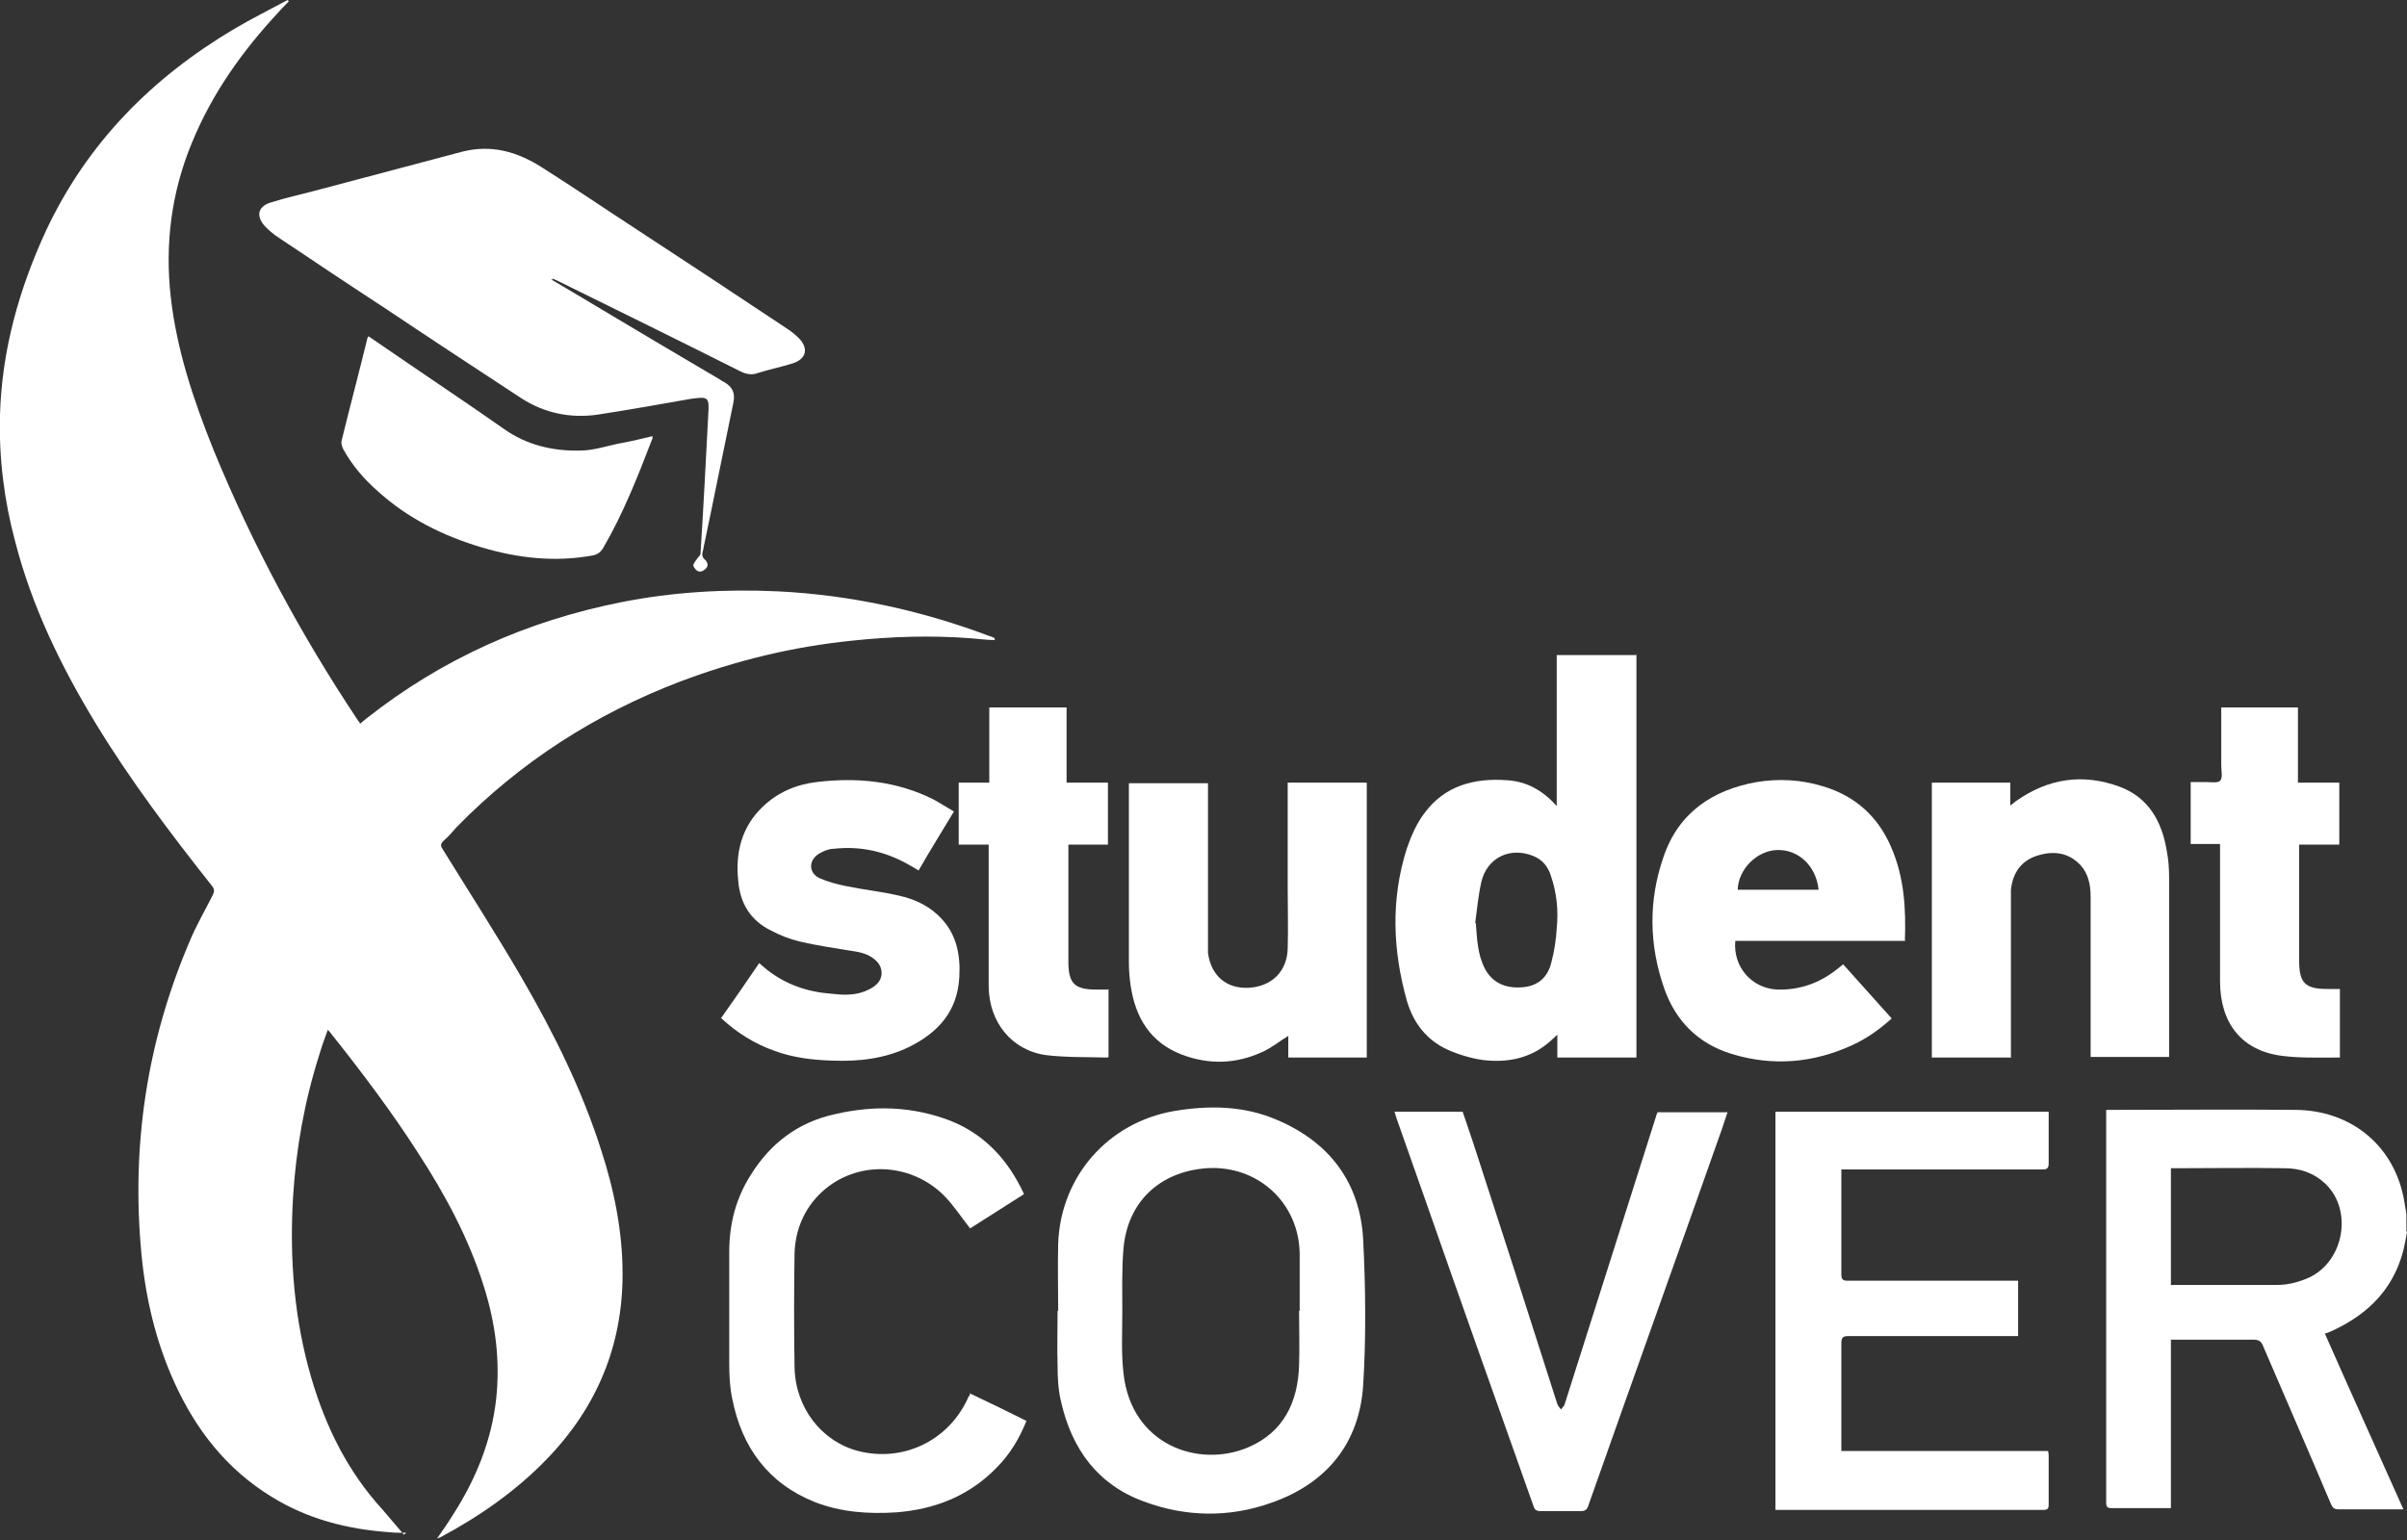 <svg width="200" height="128" viewBox="0 0 200 128" fill="none" xmlns="http://www.w3.org/2000/svg">
<rect x="0" y="0" width="200" height="128" fill="#333333" stroke="none"/>
<g clip-path="url(#clip0_9_498)">
<path d="M200 102.4C199.9 102.95 199.801 103.55 199.651 104.1C198.805 107.15 196.814 109.15 194.025 110.5C193.776 110.6 193.528 110.75 193.179 110.85C195.32 115.7 197.511 120.55 199.701 125.45C199.502 125.45 199.353 125.45 199.203 125.45C197.56 125.45 195.967 125.45 194.324 125.45C193.976 125.45 193.826 125.35 193.677 125C191.835 120.65 189.943 116.3 188.051 111.9C187.901 111.5 187.702 111.35 187.254 111.35C185.163 111.35 183.022 111.35 180.931 111.35H180.383V125.35C180.383 125.35 180.085 125.35 179.985 125.35C178.491 125.35 176.948 125.35 175.454 125.35C175.106 125.35 175.006 125.25 175.006 124.9C175.006 114.15 175.006 103.4 175.006 92.65C175.006 92.55 175.006 92.4 175.006 92.25C175.156 92.25 175.255 92.25 175.405 92.25C180.533 92.25 185.661 92.2 190.789 92.25C195.171 92.3 198.755 95 199.701 99.45C199.801 99.9 199.851 100.4 199.95 100.9V102.3L200 102.4ZM180.433 106.8C180.433 106.8 180.632 106.8 180.682 106.8C183.52 106.8 186.408 106.8 189.246 106.8C190.142 106.8 191.038 106.55 191.835 106.2C194.772 104.85 195.519 100.6 193.229 98.4C192.283 97.5 191.138 97.1 189.843 97.1C186.806 97.05 183.769 97.1 180.732 97.1C180.632 97.1 180.533 97.1 180.383 97.1V106.85L180.433 106.8Z" fill="white"/>
<path d="M82.649 53.2C82.001 53.2 81.354 53.1 80.657 53.05C77.371 52.8 74.085 52.9 70.799 53.25C65.87 53.75 61.14 54.9 56.51 56.65C49.44 59.35 43.216 63.35 37.939 68.75C37.59 69.15 37.242 69.55 36.843 69.9C36.594 70.15 36.594 70.3 36.794 70.6C38.984 74.15 41.275 77.7 43.366 81.3C46.005 85.85 48.344 90.55 49.938 95.55C51.033 98.9 51.73 102.35 51.73 105.9C51.73 111.85 49.589 116.95 45.507 121.2C42.918 123.9 39.831 126.05 36.545 127.8C36.495 127.8 36.445 127.8 36.296 127.9C36.794 127.2 37.242 126.55 37.64 125.9C39.532 122.95 40.827 119.8 41.225 116.3C41.573 113.1 41.175 109.95 40.179 106.85C38.934 102.9 36.993 99.3 34.752 95.85C32.512 92.35 29.973 89 27.384 85.75C27.384 85.75 27.334 85.7 27.234 85.6C26.985 86.3 26.736 86.95 26.537 87.65C25.293 91.55 24.596 95.5 24.346 99.55C24.048 104.65 24.446 109.7 25.89 114.6C27.085 118.65 28.927 122.35 31.765 125.45C32.362 126.15 32.96 126.85 33.557 127.55C33.607 127.55 33.657 127.45 33.757 127.4C33.259 127.4 32.761 127.4 32.313 127.35C28.828 127.1 25.541 126.25 22.554 124.4C18.82 122.1 16.281 118.85 14.488 114.9C12.945 111.5 12.099 107.9 11.75 104.2C10.904 95.25 12.198 86.6 15.733 78.3C16.281 76.95 17.028 75.7 17.675 74.4C17.824 74.1 17.824 73.9 17.625 73.65C14.19 69.3 10.854 64.9 7.966 60.15C5.078 55.4 2.639 50.4 1.245 44.95C0.349 41.6 -0.1 38.05 -2.20258e-06 34.5C0.149 29.1 1.593 24 3.834 19.15C7.269 11.85 12.646 6.45 19.467 2.4C20.911 1.55 22.405 0.8 23.898 0C23.898 0 23.948 0.05 23.998 0.1C23.749 0.4 23.45 0.65 23.201 0.95C20.164 4.2 17.625 7.75 15.932 11.9C14.239 16 13.692 20.3 14.19 24.7C14.688 29.1 16.082 33.25 17.725 37.35C20.961 45.25 24.994 52.75 29.724 59.85C29.773 59.95 29.873 60 29.923 60.15C30.122 60 30.271 59.85 30.471 59.7C36.744 54.75 43.814 51.6 51.631 50.05C55.912 49.2 60.244 48.95 64.625 49.15C70.7 49.45 76.624 50.75 82.3 52.9C82.4 52.9 82.549 53 82.649 53.05C82.649 53.05 82.649 53.1 82.649 53.15V53.2Z" fill="white"/>
<path d="M45.755 23.2C47.448 24.2 49.141 25.2 50.884 26.25C53.821 28 56.759 29.75 59.746 31.5C59.895 31.6 60.045 31.7 60.244 31.8C60.891 32.2 61.09 32.7 60.941 33.45C60.095 37.5 59.298 41.55 58.452 45.55C58.452 45.7 58.352 45.9 58.352 46.05C58.352 46.2 58.402 46.35 58.501 46.45C58.75 46.65 58.9 46.95 58.7 47.2C58.601 47.35 58.302 47.55 58.103 47.5C57.904 47.5 57.655 47.2 57.605 47C57.605 46.85 57.804 46.6 57.954 46.4C58.053 46.25 58.203 46.15 58.203 46.05C58.452 42.2 58.651 38.3 58.85 34.45C58.95 33 58.85 32.95 57.406 33.15C54.867 33.6 52.328 34.05 49.739 34.45C47.448 34.8 45.258 34.35 43.316 33.1C39.582 30.65 35.848 28.2 32.114 25.7C29.126 23.75 26.139 21.75 23.152 19.75C22.753 19.5 22.355 19.15 22.006 18.8C21.21 17.9 21.459 17.1 22.604 16.8C23.699 16.45 24.844 16.2 25.989 15.9C30.122 14.8 34.304 13.7 38.437 12.6C40.827 12 42.967 12.6 45.009 13.9C47.697 15.6 50.336 17.4 53.025 19.15C57.157 21.85 61.24 24.55 65.372 27.3C65.77 27.55 66.119 27.85 66.418 28.15C67.214 29 66.965 29.85 65.87 30.2C64.924 30.5 63.928 30.7 62.982 31C62.435 31.2 61.987 31.1 61.489 30.85C56.41 28.3 51.332 25.8 46.253 23.3C46.154 23.25 46.005 23.2 45.905 23.15V23.25L45.755 23.2Z" fill="white"/>
<path d="M87.926 108.95C87.926 107.1 87.876 105.2 87.926 103.35C88.126 97.8 92.059 93.3 97.535 92.35C100.473 91.85 103.411 91.9 106.149 93.1C110.48 94.95 113.02 98.3 113.269 103.05C113.468 107.05 113.518 111.1 113.269 115.1C112.97 119.95 110.232 123.3 105.651 124.9C102.166 126.15 98.531 126.1 95.046 124.8C91.212 123.4 89.071 120.45 88.175 116.55C87.926 115.55 87.876 114.5 87.876 113.5C87.827 112 87.876 110.45 87.876 108.95H87.926ZM107.991 108.95C107.991 107.4 107.991 105.85 107.991 104.3C107.991 100 104.506 96.8 100.224 97.1C96.341 97.4 93.702 99.9 93.353 103.75C93.204 105.45 93.254 107.2 93.254 108.95C93.254 110.7 93.154 112.45 93.353 114.15C94.001 120.1 99.577 122.05 103.709 120.3C106.647 119.05 107.842 116.55 107.941 113.5C107.991 112 107.941 110.45 107.941 108.95H107.991Z" fill="white"/>
<path d="M135.972 54.4V87.9H129.4V86C129.151 86.25 128.952 86.4 128.803 86.55C127.16 88 125.218 88.35 123.177 88.1C122.181 87.95 121.185 87.65 120.289 87.25C118.546 86.45 117.451 85.05 116.903 83.2C115.708 78.95 115.559 74.7 116.903 70.5C117.252 69.5 117.7 68.45 118.347 67.6C120.04 65.3 122.479 64.65 125.218 64.85C126.811 64.95 128.155 65.65 129.35 67V54.45H135.922L135.972 54.4ZM122.629 76.75C122.728 78.05 122.778 79.35 123.376 80.5C123.973 81.65 125.068 82.2 126.562 82.05C127.757 81.95 128.603 81.25 128.902 80C129.151 79.05 129.3 78.1 129.35 77.15C129.5 75.65 129.35 74.2 128.852 72.75C128.603 72 128.155 71.45 127.409 71.15C125.467 70.35 123.525 71.3 123.077 73.35C122.828 74.45 122.728 75.6 122.579 76.7L122.629 76.75Z" fill="white"/>
<path d="M147.573 92.4H170.227C170.227 93.15 170.227 93.9 170.227 94.6C170.227 95.3 170.227 96 170.227 96.7C170.227 97.1 170.077 97.2 169.729 97.2C167.339 97.2 164.999 97.2 162.609 97.2C159.622 97.2 156.585 97.2 153.597 97.2C153.398 97.2 153.249 97.2 153 97.2C153 97.4 153 97.55 153 97.7C153 100.45 153 103.2 153 105.9C153 106.3 153.099 106.45 153.498 106.45C158.028 106.45 162.559 106.45 167.09 106.45H167.687V111.05C167.687 111.05 167.289 111.05 167.09 111.05C162.609 111.05 158.078 111.05 153.597 111.05C153.149 111.05 153 111.15 153 111.65C153 114.45 153 117.25 153 120.05C153 120.2 153 120.4 153 120.6H170.177C170.177 120.6 170.227 120.85 170.227 120.95C170.227 122.3 170.227 123.65 170.227 125.05C170.227 125.4 170.127 125.5 169.778 125.5C162.46 125.5 155.141 125.5 147.822 125.5C147.722 125.5 147.623 125.5 147.523 125.5V92.45L147.573 92.4Z" fill="white"/>
<path d="M80.558 115.8C82.151 116.55 83.694 117.3 85.287 118.1C84.69 119.6 83.894 120.9 82.798 122C80.508 124.35 77.67 125.45 74.483 125.7C72.193 125.85 69.903 125.7 67.712 124.85C63.829 123.3 61.638 120.3 60.841 116.25C60.642 115.3 60.593 114.35 60.593 113.35C60.593 110.25 60.593 107.15 60.593 104.05C60.593 101.75 61.14 99.6 62.385 97.65C64.028 95 66.368 93.25 69.405 92.6C72.641 91.85 75.828 91.95 78.964 93.15C81.852 94.3 83.794 96.45 85.088 99.25C83.545 100.25 82.001 101.2 80.607 102.1C79.861 101.15 79.213 100.15 78.417 99.35C75.579 96.55 71.098 96.45 68.26 99.1C66.816 100.45 66.069 102.25 66.019 104.2C65.97 107.35 65.97 110.45 66.019 113.6C66.069 117 68.26 119.8 71.297 120.6C74.981 121.55 78.716 119.8 80.359 116.35C80.408 116.2 80.508 116.05 80.607 115.9L80.558 115.8Z" fill="white"/>
<path d="M158.228 78.2H144.187C143.988 80.4 145.581 82.15 147.672 82.25C149.564 82.3 151.207 81.7 152.651 80.55C152.801 80.45 152.95 80.3 153.149 80.15C154.493 81.65 155.838 83.15 157.182 84.65C156.186 85.55 155.141 86.3 153.946 86.85C150.709 88.35 147.324 88.65 143.888 87.6C141.1 86.75 139.208 84.85 138.262 82.1C137.018 78.5 136.968 74.85 138.213 71.25C139.457 67.55 142.295 65.65 145.98 65C147.822 64.7 149.664 64.8 151.456 65.35C154.145 66.15 156.037 67.85 157.132 70.4C158.228 72.9 158.377 75.5 158.277 78.25L158.228 78.2ZM151.108 73.95C150.909 72 149.465 70.6 147.672 70.65C145.98 70.7 144.436 72.25 144.386 73.95H151.058H151.108Z" fill="white"/>
<path d="M107.045 87.9V86.1C106.298 86.55 105.651 87.1 104.854 87.45C102.664 88.45 100.423 88.5 98.183 87.65C95.594 86.65 94.349 84.6 93.951 81.95C93.851 81.3 93.801 80.65 93.801 80C93.801 75.25 93.801 70.5 93.801 65.75C93.801 65.55 93.801 65.35 93.801 65.1H100.373V65.65C100.373 69.9 100.373 74.15 100.373 78.4C100.373 78.65 100.373 78.95 100.373 79.2C100.622 81.1 101.917 82.2 103.759 82.1C105.651 82 106.945 80.75 106.995 78.85C107.045 77.15 106.995 75.45 106.995 73.75C106.995 71.05 106.995 68.35 106.995 65.65C106.995 65.45 106.995 65.3 106.995 65.05H113.567V87.9H106.995H107.045Z" fill="white"/>
<path d="M167.04 87.9H160.518V65.05H167.04V66.95C167.04 66.95 167.389 66.7 167.488 66.6C170.177 64.7 173.064 64.25 176.151 65.4C178.541 66.3 179.637 68.3 180.035 70.7C180.184 71.45 180.234 72.2 180.234 73C180.234 77.75 180.234 82.5 180.234 87.25C180.234 87.45 180.234 87.6 180.234 87.85H173.712C173.712 87.85 173.712 87.5 173.712 87.35C173.712 83.05 173.712 78.75 173.712 74.5C173.712 73.55 173.513 72.6 172.865 71.9C171.82 70.8 170.525 70.7 169.181 71.15C167.886 71.6 167.239 72.6 167.09 73.95C167.09 74.2 167.09 74.5 167.09 74.75C167.09 78.95 167.09 83.15 167.09 87.4V87.95L167.04 87.9Z" fill="white"/>
<path d="M115.858 92.4H121.533C121.832 93.3 122.131 94.15 122.43 95.05C124.77 102.25 127.11 109.5 129.4 116.7C129.45 116.85 129.599 117 129.699 117.15C129.798 117 129.948 116.9 129.998 116.75C132.537 108.75 135.076 100.75 137.615 92.75C137.615 92.65 137.715 92.55 137.715 92.45H143.54C143.391 92.9 143.241 93.35 143.092 93.8C139.408 104.25 135.673 114.65 131.989 125.1C131.889 125.45 131.74 125.6 131.342 125.6C130.246 125.6 129.151 125.6 128.056 125.6C127.657 125.6 127.508 125.5 127.409 125.15C124.371 116.6 121.334 108.05 118.347 99.5C117.6 97.35 116.804 95.15 116.057 93C116.007 92.85 115.957 92.7 115.907 92.5L115.858 92.4Z" fill="white"/>
<path d="M59.895 84.65C60.991 83.1 62.036 81.6 63.082 80.05C63.331 80.25 63.53 80.45 63.729 80.6C65.322 81.85 67.115 82.45 69.106 82.6C70.002 82.7 70.948 82.75 71.845 82.4C72.193 82.25 72.542 82.1 72.791 81.85C73.388 81.35 73.388 80.5 72.89 79.95C72.343 79.35 71.596 79.15 70.849 79.05C69.355 78.8 67.911 78.6 66.418 78.25C65.621 78.05 64.825 77.75 64.078 77.35C62.335 76.5 61.489 75.05 61.339 73.2C61.09 70.85 61.638 68.7 63.381 67.05C64.625 65.85 66.169 65.2 67.862 65C71.197 64.6 74.483 64.9 77.57 66.45C78.118 66.75 78.666 67.1 79.263 67.45C78.267 69.1 77.272 70.7 76.326 72.35C75.977 72.15 75.678 71.95 75.38 71.8C73.488 70.75 71.446 70.3 69.256 70.55C68.857 70.55 68.409 70.75 68.061 70.95C67.165 71.5 67.165 72.55 68.111 73C68.808 73.3 69.554 73.5 70.301 73.65C71.745 73.95 73.239 74.1 74.732 74.45C76.077 74.75 77.321 75.35 78.267 76.4C79.512 77.75 79.811 79.45 79.711 81.2C79.562 84.05 77.969 85.8 75.579 87C73.537 88 71.347 88.25 69.056 88.15C67.463 88.1 65.87 87.9 64.376 87.35C62.684 86.75 61.24 85.85 59.895 84.6V84.65Z" fill="white"/>
<path d="M30.62 27.95C32.86 29.5 35.101 31 37.291 32.5C38.835 33.55 40.378 34.6 41.872 35.65C43.764 37 45.955 37.5 48.195 37.45C49.39 37.45 50.585 37 51.78 36.8C52.577 36.65 53.373 36.45 54.22 36.25C54.22 36.4 54.22 36.5 54.17 36.55C52.975 39.65 51.78 42.7 50.087 45.6C49.888 45.9 49.689 46.05 49.34 46.15C46.154 46.75 43.067 46.4 40.03 45.5C36.843 44.55 33.906 43.1 31.416 40.85C30.271 39.85 29.276 38.7 28.529 37.35C28.429 37.15 28.33 36.85 28.379 36.65C29.076 33.8 29.823 31 30.52 28.15C30.52 28.1 30.57 28.05 30.62 27.95Z" fill="white"/>
<path d="M92.109 82.2V87.85C92.109 87.85 92.059 87.9 92.009 87.9C90.316 87.85 88.574 87.9 86.93 87.7C84.043 87.3 82.201 84.95 82.151 82.05C82.151 78.3 82.151 74.55 82.151 70.85C82.151 70.65 82.151 70.45 82.151 70.2H79.661V65.05H82.201V58.8H88.623V65.05H92.059V70.2H88.773C88.773 70.2 88.773 70.55 88.773 70.7C88.773 73.75 88.773 76.85 88.773 79.9C88.773 81.75 89.271 82.25 91.113 82.25C91.461 82.25 91.76 82.25 92.158 82.25L92.109 82.2Z" fill="white"/>
<path d="M184.466 70.15H182.026V65C182.425 65 182.823 65 183.221 65C183.669 65 184.267 65.1 184.466 64.9C184.715 64.65 184.566 64.1 184.566 63.65C184.566 62.25 184.566 60.8 184.566 59.4V58.8H190.939V65.05H194.374V70.2H191.038C191.038 70.2 191.038 70.6 191.038 70.75C191.038 73.8 191.038 76.8 191.038 79.85C191.038 81.7 191.536 82.2 193.378 82.2C193.727 82.2 194.075 82.2 194.424 82.2V87.9C194.424 87.9 194.225 87.9 194.125 87.9C192.582 87.9 191.038 87.95 189.544 87.75C186.258 87.3 184.466 85.05 184.466 81.55C184.466 77.95 184.466 74.35 184.466 70.75V70.1V70.15Z" fill="white"/>
</g>
<defs>
<clipPath id="clip0_9_498">
<rect width="200" height="128" fill="white"/>
</clipPath>
</defs>
</svg>
